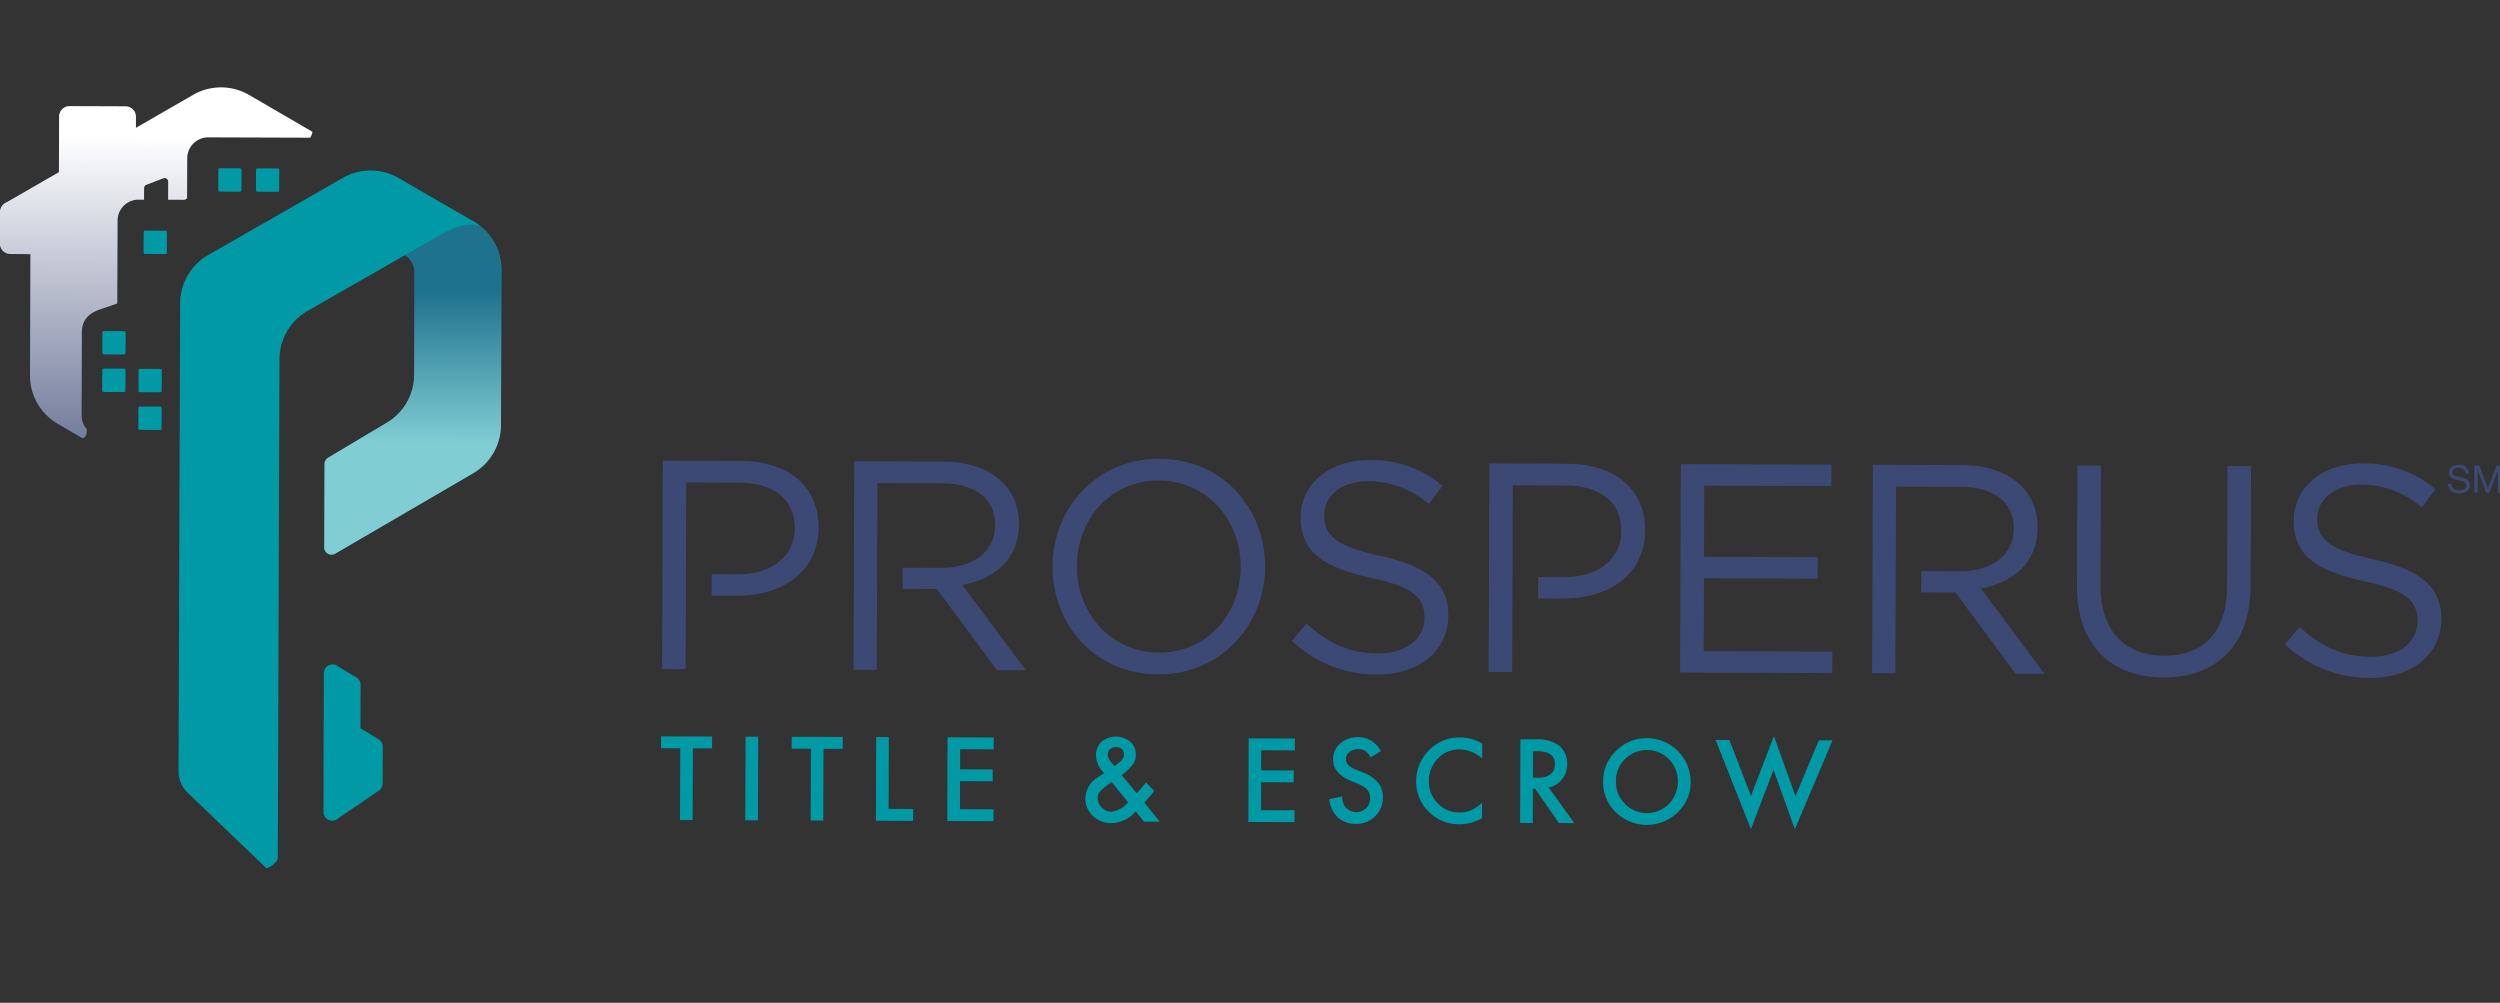 <svg xmlns="http://www.w3.org/2000/svg" xmlns:xlink="http://www.w3.org/1999/xlink" viewBox="0 0 359 144"><rect x="0" y="0" width="359" height="144" fill="#333333" stroke="none"/><defs><style>.cls-1{isolation:isolate;}.cls-2{fill:#3d4975;}.cls-3{fill:#009aa7;}.cls-4{opacity:0.5;fill:url(#linear-gradient);}.cls-4,.cls-5{mix-blend-mode:multiply;}.cls-5{fill:url(#linear-gradient-2);}</style><linearGradient id="linear-gradient" x1="58.437" y1="65.924" x2="58.437" y2="44.064" gradientTransform="translate(1.06 -2.626) rotate(0.196)" gradientUnits="userSpaceOnUse"><stop offset="0" stop-color="#fff"/><stop offset="1" stop-color="#3d4975"/></linearGradient><linearGradient id="linear-gradient-2" x1="21.47" y1="22.144" x2="21.47" y2="82.751" xlink:href="#linear-gradient"/></defs><title>logo-prosperus_v2</title><g class="cls-1"><g id="Layer_1" data-name="Layer 1"><path class="cls-2" d="M166.31,96.834c-9.107-.031-15.197-7.192-15.168-15.488s6.252-15.5,15.36-15.468,15.197,7.193,15.168,15.488S175.417,96.865,166.31,96.834Zm.096-27.835c-6.841-.024-11.735,5.433-11.758,12.274s4.918,12.416,11.759,12.44S178.14,88.28,178.164,81.439,173.247,69.022,166.405,68.999Z"/><path class="cls-2" d="M198.261,79.84c6.665,1.476,9.736,3.924,9.72,8.542-.018,5.174-4.305,8.494-10.248,8.474A17.514,17.514,0,0,1,185.52,92.026l2.104-2.473c3.112,2.833,6.1,4.254,10.247,4.268,4.019.014,6.678-2.072,6.688-5.108.01-2.822-1.482-4.409-7.762-5.756-6.879-1.52-10.036-3.755-10.018-8.714.016-4.789,4.176-8.195,9.862-8.176a15.615,15.615,0,0,1,10.505,3.713l-1.976,2.602a13.146,13.146,0,0,0-8.626-3.279c-3.89-.013-6.378,2.116-6.387,4.852C190.148,76.819,191.681,78.407,198.261,79.84Z"/><path class="cls-2" d="M262.989,69.8l-18.257-.063-.035,10.219,16.333.056-.01,3.079-16.333-.056L244.65,93.511l18.471.063-.011,3.079-21.849-.075.103-29.93,21.635.074Z"/><path class="cls-2" d="M323.187,84.074c-.03,8.723-5.048,13.237-12.53,13.212-7.397-.025-12.427-4.575-12.398-13.041l.06-17.402,3.378.012-.059,17.188c-.022,6.457,3.386,10.103,9.115,10.123,5.516.019,9.034-3.304,9.056-9.846l.06-17.402,3.378.012Z"/><path class="cls-2" d="M340.858,80.329c6.666,1.476,9.736,3.924,9.72,8.542-.018,5.174-4.305,8.494-10.248,8.474a17.514,17.514,0,0,1-12.213-4.831l2.104-2.473c3.112,2.833,6.1,4.254,10.247,4.268,4.019.014,6.678-2.072,6.688-5.108.01-2.822-1.482-4.409-7.762-5.756-6.879-1.52-10.036-3.755-10.018-8.714.016-4.789,4.176-8.195,9.862-8.176a15.615,15.615,0,0,1,10.505,3.713L347.768,72.87a13.146,13.146,0,0,0-8.626-3.279c-3.89-.013-6.378,2.116-6.387,4.852C332.745,77.308,334.278,78.895,340.858,80.329Z"/><path class="cls-2" d="M106.383,66.185l-11.202-.038-.103,29.93,3.378.012L98.547,69.28l7.568.026c4.832.017,8.03,2.251,8.016,6.569-.014,3.977-3.272,6.617-8.232,6.6l-3.704-.013-.011,3.079,3.575.012c6.371.022,11.77-3.295,11.792-9.794C117.573,69.815,113.138,66.208,106.383,66.185Z"/><path class="cls-2" d="M138.176,83.996c4.706-.839,8.137-3.735,8.154-8.738.018-5.388-4.202-8.951-10.787-8.973l-12.87-.044-.103,29.93,3.334.011.092-26.801.043.042,0-.049,9.236.032c4.832.017,7.646,2.25,7.633,5.969-.013,3.891-3.228,6.189-7.717,6.173l-5.566-.019-.01,3.036,4.925.017,8.639,11.66,4.148.014Z"/><path class="cls-2" d="M225.074,66.592l-11.202-.038-.103,29.93,3.378.012.092-26.809,7.568.026c4.832.017,8.03,2.251,8.016,6.569-.014,3.977-3.272,6.617-8.232,6.599l-3.704-.013-.011,3.079,3.575.012c6.371.022,11.77-3.295,11.792-9.794C236.264,70.222,231.829,66.615,225.074,66.592Z"/><path class="cls-2" d="M284.446,84.497c4.706-.839,8.137-3.735,8.154-8.738.018-5.388-4.202-8.951-10.787-8.973l-12.87-.044-.103,29.93,3.334.011.092-26.801.043.042,0-.049,9.236.032c4.832.017,7.646,2.25,7.633,5.969-.013,3.891-3.228,6.189-7.717,6.173l-5.566-.019-.01,3.036,4.925.017,8.639,11.66,4.147.014Z"/><path class="cls-3" d="M99.498,107.459l-.035,10.308-1.813-.006.035-10.308-2.762-.01.006-1.704,7.329.025-.006,1.704Z"/><path class="cls-3" d="M108.875,105.787l-.041,12.012-1.813-.006.041-12.012Z"/><path class="cls-3" d="M118.257,107.523l-.035,10.308-1.813-.006.035-10.308-2.762-.01.006-1.704,7.329.025-.006,1.704Z"/><path class="cls-3" d="M127.635,105.852l-.035,10.308,3.532.012-.006,1.704-5.345-.018.041-12.012Z"/><path class="cls-3" d="M142.695,107.607l-4.816-.017-.01,2.886,4.676.016-.006,1.704-4.676-.016-.014,4.014,4.816.017-.006,1.704-6.628-.023.041-12.012,6.628.023Z"/><path class="cls-3" d="M161.076,111.296l2.154,2.621.07-.078q.351-.379.663-.744t.602-.737l1.179,1.218q-.219.31-.575.722t-.847.946l2.215,2.754-2.256-.008-1.192-1.474a4.8,4.8,0,0,1-3.437,1.692,3.862,3.862,0,0,1-2.704-1.028,3.346,3.346,0,0,1-1.081-2.54,3.529,3.529,0,0,1,1.737-2.981l.788-.534a.376.376,0,0,0,.055-.038c.026-.021.062-.05.109-.085a3.718,3.718,0,0,1-1.182-2.502,2.618,2.618,0,0,1,.8-1.973,3.215,3.215,0,0,1,4.131-.009,2.419,2.419,0,0,1,.803,1.87,2.391,2.391,0,0,1-.448,1.407A7.596,7.596,0,0,1,161.076,111.296Zm-1.443,1.014-.101.069a8.696,8.696,0,0,0-1.521,1.232,1.505,1.505,0,0,0-.4.987,2.05,2.05,0,0,0,1.961,1.975,3.757,3.757,0,0,0,2.424-1.368Zm.397-2.294.148-.108q.382-.286.632-.499a2.36,2.36,0,0,0,.359-.361,1.085,1.085,0,0,0,.236-.707,1.004,1.004,0,0,0-.316-.772,1.208,1.208,0,0,0-.855-.299,1.181,1.181,0,0,0-.826.301.93.93,0,0,0-.337.738,1.64,1.64,0,0,0,.416,1.044l.449.546A.914.914,0,0,0,160.03,110.016Z"/><path class="cls-3" d="M185.931,107.755l-4.816-.017-.01,2.886,4.676.016-.006,1.704-4.676-.016-.014,4.014,4.816.017-.006,1.704-6.628-.023.041-12.012,6.628.023Z"/><path class="cls-3" d="M198.29,107.883l-1.474.866a2.531,2.531,0,0,0-.782-.936,2.09,2.09,0,0,0-2.257.171,1.326,1.326,0,0,0-.502,1.056q-.003.88,1.302,1.42l1.196.494a5.112,5.112,0,0,1,2.135,1.451,3.25,3.25,0,0,1,.67,2.091,3.668,3.668,0,0,1-1.114,2.734,3.792,3.792,0,0,1-2.765,1.08,3.693,3.693,0,0,1-2.579-.934,4.262,4.262,0,0,1-1.244-2.61l1.837-.398a3.115,3.115,0,0,0,.431,1.464,2.07,2.07,0,0,0,3.041.22,1.964,1.964,0,0,0,.565-1.437,2.029,2.029,0,0,0-.095-.642,1.648,1.648,0,0,0-.302-.538,2.446,2.446,0,0,0-.532-.461,5.174,5.174,0,0,0-.777-.411l-1.157-.486q-2.463-1.05-2.456-3.058a2.893,2.893,0,0,1,1.042-2.26,3.738,3.738,0,0,1,2.578-.91A3.596,3.596,0,0,1,198.29,107.883Z"/><path class="cls-3" d="M212.854,106.79l-.007,2.147a5.025,5.025,0,0,0-3.248-1.326,4.139,4.139,0,0,0-3.124,1.32,4.485,4.485,0,0,0-1.287,3.232,4.377,4.377,0,0,0,1.265,3.194,4.215,4.215,0,0,0,3.123,1.309,3.827,3.827,0,0,0,1.626-.306,4.663,4.663,0,0,0,.776-.417,9.242,9.242,0,0,0,.846-.635l-.007,2.187a6.549,6.549,0,0,1-3.27.867,6.028,6.028,0,0,1-4.389-1.812,5.956,5.956,0,0,1-1.798-4.378,6.166,6.166,0,0,1,1.531-4.087,6.04,6.04,0,0,1,4.839-2.186A6.129,6.129,0,0,1,212.854,106.79Z"/><path class="cls-3" d="M222.376,113.07l3.701,5.132-2.217-.008-3.414-4.928-.327-.001-.017,4.917-1.813-.006.041-12.012,2.124.007a5.306,5.306,0,0,1,3.436.907,3.288,3.288,0,0,1,1.158,2.634,3.413,3.413,0,0,1-.739,2.191A3.26,3.26,0,0,1,222.376,113.07Zm-2.251-1.385.576.002q2.575.009,2.582-1.959.006-1.844-2.499-1.852l-.645-.002Z"/><path class="cls-3" d="M230.218,112.155a5.883,5.883,0,0,1,1.875-4.35,6.118,6.118,0,0,1,4.456-1.806,6.283,6.283,0,0,1,6.226,6.269,5.905,5.905,0,0,1-1.867,4.389,6.347,6.347,0,0,1-8.667.172A5.903,5.903,0,0,1,230.218,112.155Zm1.828.029a4.341,4.341,0,0,0,1.327,3.28,4.434,4.434,0,0,0,6.263-.002,4.661,4.661,0,0,0,.037-6.441A4.479,4.479,0,0,0,233.349,109,4.331,4.331,0,0,0,232.046,112.185Z"/><path class="cls-3" d="M248.339,106.265l3.1,8.04,3.297-8.601,3.098,8.623,3.349-8.018,1.969.007L257.74,119.072l-3.06-8.521-3.25,8.508-5.06-12.8Z"/><path class="cls-3" d="M68.03,31.815l-8.491,2.268s-7.53,2.962-3.72,2.303c3.082-.533,3.612,1.826,3.704,2.46l-.051,14.981a8.02,8.02,0,0,1-4.034,6.932l-8.31,4.961a1.05,1.05,0,0,0-.529.908l-.041,11.972a1.05,1.05,0,0,0,1.572.915l19.777-11.53A8.021,8.021,0,0,0,71.94,61.054l.076-22.279A8.02,8.02,0,0,0,68.03,31.815Z"/><path class="cls-4" d="M68.03,31.815l-8.491,2.268s-7.53,2.962-3.72,2.303c3.082-.533,3.612,1.826,3.704,2.46l-.051,14.981a8.02,8.02,0,0,1-4.034,6.932l-8.31,4.961a1.05,1.05,0,0,0-.529.908l-.041,11.972a1.05,1.05,0,0,0,1.572.915l19.777-11.53A8.021,8.021,0,0,0,71.94,61.054l.076-22.279A8.02,8.02,0,0,0,68.03,31.815Z"/><path class="cls-3" d="M68.258,31.934,62.01,28.339l-4.755-2.767a8.021,8.021,0,0,0-8.02-.028L29.902,36.618A8.021,8.021,0,0,0,25.867,43.55l-.23,67.183a4.305,4.305,0,0,0,1.327,3.123l11.108,10.645a1.084,1.084,0,0,0,.237.167,2.997,2.997,0,0,0,1.58-1.281l.246-71.805A8.02,8.02,0,0,1,44.169,44.65L63.502,33.576s3.374-2.029,5.456-1.085C68.958,32.491,68.522,32.135,68.258,31.934Z"/><path class="cls-3" d="M54.526,106.259,51.76,104.578l.021-6.223a1.254,1.254,0,0,0-.443-.96l-2.767-1.689a1.254,1.254,0,0,0-2.064.952l-.049,14.35c0,.039.013.071.016.109l-.019,5.476a1.254,1.254,0,0,0,2.102.927l5.987-4.085a1.254,1.254,0,0,0,.405-.918l.018-5.297A1.253,1.253,0,0,0,54.526,106.259Z"/><path class="cls-2" d="M11.923,62.897c.586-.154.54-1.039.514-1.293a2.983,2.983,0,0,1-.726-1.946l.041-11.934c.007-2.145,1.43-2.938,3.025-3.436l2.061-.714L16.878,31.67a3.022,3.022,0,0,1,3.023-3.003l.785.003.006-1.658a.515.515,0,0,1,.331-.479l2.431-.929a.515.515,0,0,1,.698.482l-.009,2.595,2.373.008.347-.199.02-5.768A3.022,3.022,0,0,1,29.907,19.72l14.654.05a3.362,3.362,0,0,0,.311-.836L35.774,13.64a8.021,8.021,0,0,0-8.02-.028l-8.235,4.744.005-1.582a1.5,1.5,0,0,0-1.495-1.506l-8.035-.028a1.5,1.5,0,0,0-1.506,1.495l-.027,7.989L1.284,28.86l-.618.335A1.499,1.499,0,0,0,0,30.437l-.016,4.53a1.501,1.501,0,0,0,1.495,1.506l2.891.02-.06,17.405a8.02,8.02,0,0,0,3.986,6.96l3.58,2.083A.064.064,0,0,1,11.923,62.897Z"/><path class="cls-5" d="M11.923,62.897c.586-.154.54-1.039.514-1.293a2.983,2.983,0,0,1-.726-1.946l.041-11.934c.007-2.145,1.43-2.938,3.025-3.436l2.061-.714L16.878,31.67a3.022,3.022,0,0,1,3.023-3.003l.785.003.006-1.658a.515.515,0,0,1,.331-.479l2.431-.929a.515.515,0,0,1,.698.482l-.009,2.595,2.373.008.347-.199.02-5.768A3.022,3.022,0,0,1,29.907,19.72l14.654.05a3.362,3.362,0,0,0,.311-.836L35.774,13.64a8.021,8.021,0,0,0-8.02-.028l-8.235,4.744.005-1.582a1.5,1.5,0,0,0-1.495-1.506l-8.035-.028a1.5,1.5,0,0,0-1.506,1.495l-.027,7.989L1.284,28.86l-.618.335A1.499,1.499,0,0,0,0,30.437l-.016,4.53a1.501,1.501,0,0,0,1.495,1.506l2.891.02-.06,17.405a8.02,8.02,0,0,0,3.986,6.96l3.58,2.083A.064.064,0,0,1,11.923,62.897Z"/><rect class="cls-3" x="20.626" y="33.12" width="3.334" height="3.357" rx="0.207" transform="translate(0.119 -0.076) rotate(0.196)"/><rect class="cls-3" x="31.346" y="24.163" width="3.334" height="3.357" rx="0.207" transform="translate(0.089 -0.113) rotate(0.196)"/><rect class="cls-3" x="36.762" y="24.182" width="3.334" height="3.357" rx="0.207" transform="translate(0.089 -0.132) rotate(0.196)"/><rect class="cls-3" x="14.7" y="47.541" width="3.334" height="3.357" rx="0.207" transform="translate(0.169 -0.056) rotate(0.196)"/><rect class="cls-3" x="14.682" y="52.934" width="3.334" height="3.357" rx="0.207" transform="translate(0.187 -0.056) rotate(0.196)"/><rect class="cls-3" x="19.89" y="52.969" width="3.334" height="3.357" rx="0.207" transform="translate(0.187 -0.074) rotate(0.196)"/><rect class="cls-3" x="19.871" y="58.378" width="3.334" height="3.357" rx="0.207" transform="translate(0.206 -0.073) rotate(0.196)"/><path class="cls-2" d="M354.019,67.996a.852.852,0,0,0-.964-.8c-.437-.002-.875.155-.876.664-.002.48.62.554,1.249.698.622.143,1.245.364,1.242,1.129-.003.831-.818,1.161-1.529,1.158-.874-.003-1.61-.431-1.607-1.382l.492.002c-.002.655.543.941,1.133.943.47.002.989-.144.991-.707.002-.536-.621-.631-1.243-.769s-1.25-.321-1.248-1.038c.003-.792.709-1.139,1.419-1.137a1.256,1.256,0,0,1,1.432,1.239Z"/><path class="cls-2" d="M355.319,66.859l.71.003,1.219,3.283,1.246-3.274.71.003-.013,3.901-.492-.002.011-3.245h-.011l-1.23,3.241-.442-.002-1.207-3.249h-.01l-.011,3.245-.492-.002Z"/></g></g></svg>